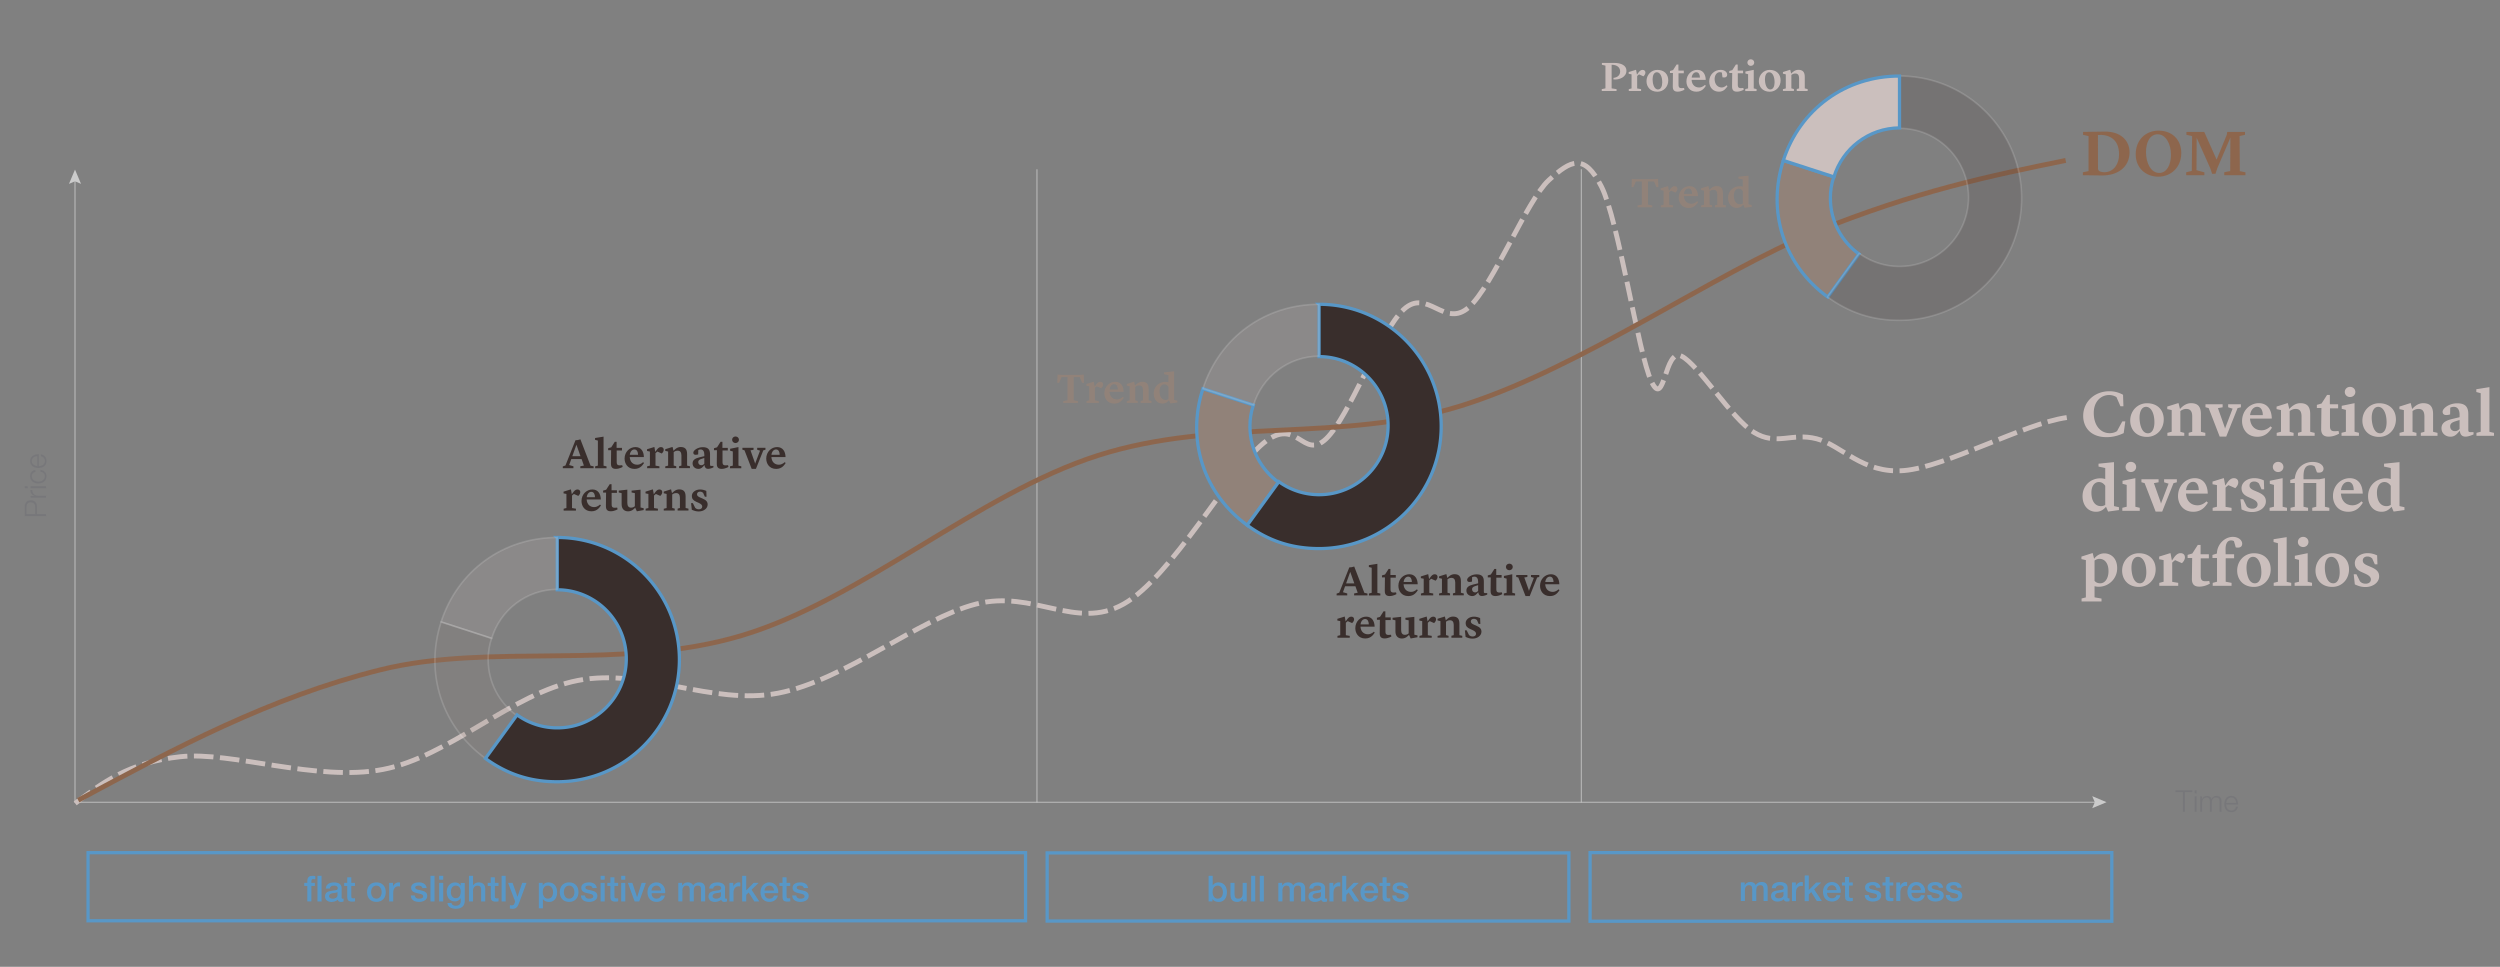 <svg xmlns="http://www.w3.org/2000/svg" viewBox="0 0 766.66 296.48"><rect x="0" y="0" width="766.66" height="296.48" fill="#808080" stroke="none"/><defs><style>.cls-1,.cls-3,.cls-4,.cls-7{stroke-miterlimit:10}.cls-1,.cls-8{fill:#392e2c}.cls-1,.cls-3,.cls-7{stroke:#5897c7}.cls-9{fill:#77777a}.cls-10,.cls-7{fill:#918279}.cls-11,.cls-13,.cls-3{fill:none}.cls-4{opacity:.15;stroke:#fff;stroke-width:.5px}.cls-15,.cls-4{fill:#cbbfbd}.cls-13{stroke:#cbcbcb;stroke-linecap:round;stroke-linejoin:bevel;stroke-width:.25px}.cls-16{fill:#cbcbcb}.cls-17{fill:#5897c7}.cls-18{fill:#8d664d}</style></defs><g id="Axes"><g><path d="M93.3 270.75h.94v-.47c0-1.45.76-1.69 1.57-1.69.4 0 .68.02.88.08v.98c-.17-.04-.33-.07-.58-.07-.34 0-.62.12-.62.59v.58h1.07v.93h-1.07v4.75h-1.25v-4.75h-.94v-.93Zm4.06-2.17h1.25v7.86h-1.25v-7.86ZM104.75 275.17c0 .31.07.43.3.43.08 0 .18 0 .31-.02v.87c-.19.07-.58.14-.79.14-.51 0-.87-.18-.97-.69-.5.48-1.3.69-1.97.69-1.02 0-1.95-.55-1.95-1.66 0-1.42 1.13-1.65 2.19-1.77.9-.17 1.71-.07 1.71-.8 0-.65-.67-.77-1.18-.77-.7 0-1.2.29-1.25.9H99.9c.09-1.46 1.33-1.89 2.58-1.89 1.11 0 2.28.45 2.28 1.65v2.93Zm-1.26-1.59c-.39.25-.99.24-1.54.34-.54.09-1.02.29-1.02.95 0 .56.71.73 1.16.73.55 0 1.41-.29 1.41-1.08v-.94ZM105.53 270.75h.95v-1.71h1.25v1.71h1.13v.93h-1.13v3.04c0 .52.04.78.61.78.18 0 .35 0 .53-.04v.97c-.28.02-.54.07-.81.07-1.31 0-1.55-.51-1.57-1.45v-3.36h-.95v-.93ZM112.56 273.58c0-1.74 1.04-2.99 2.87-2.99s2.87 1.25 2.87 2.99-1.04 3-2.87 3-2.87-1.25-2.87-3Zm4.48 0c0-.98-.5-2-1.62-2s-1.62 1.02-1.62 2 .5 2.01 1.62 2.01 1.62-1.02 1.62-2.01ZM119.34 270.75h1.18v1.1h.02c.14-.6.89-1.25 1.66-1.25.29 0 .36.02.47.03v1.21c-.18-.02-.36-.05-.54-.05-.86 0-1.54.69-1.54 1.95v2.71h-1.25v-5.69ZM127.22 274.61c.07.73.62.99 1.29.99.47 0 1.3-.1 1.26-.75-.03-.66-.95-.74-1.86-.95-.92-.2-1.83-.53-1.83-1.68 0-1.24 1.34-1.63 2.38-1.63 1.17 0 2.22.48 2.38 1.75h-1.31c-.11-.59-.61-.76-1.16-.76-.36 0-1.03.09-1.03.58 0 .62.92.7 1.85.91.91.21 1.84.54 1.84 1.66 0 1.35-1.36 1.85-2.54 1.85-1.43 0-2.5-.64-2.52-1.98h1.25ZM132.01 268.58h1.25v7.86h-1.25v-7.86ZM134.67 268.58h1.25v1.19h-1.25v-1.19Zm0 2.17h1.25v5.69h-1.25v-5.69ZM142.54 276.14c0 1.71-1 2.55-2.79 2.55-1.14 0-2.43-.44-2.54-1.77h1.25c.15.71.73.84 1.36.84 1.01 0 1.46-.52 1.46-1.45v-.87h-.02c-.35.63-1 1-1.71 1-1.8 0-2.55-1.36-2.55-2.99 0-1.53.96-2.85 2.57-2.85.72 0 1.36.3 1.68.94h.02v-.78h1.25v5.39Zm-1.25-2.68c0-.98-.44-1.88-1.53-1.88s-1.5 1.03-1.5 1.98.45 1.88 1.5 1.88c1.11 0 1.53-1.01 1.53-1.98ZM143.81 268.58h1.25v2.92h.02c.31-.52.96-.9 1.71-.9 1.23 0 2.01.66 2.01 1.94v3.91h-1.25v-3.58c-.02-.89-.37-1.28-1.11-1.28-.84 0-1.38.66-1.38 1.5v3.36h-1.25v-7.86ZM149.55 270.75h.95v-1.71h1.25v1.71h1.13v.93h-1.13v3.04c0 .52.04.78.61.78.18 0 .35 0 .53-.04v.97c-.28.02-.54.07-.81.07-1.31 0-1.55-.51-1.57-1.45v-3.36h-.95v-.93ZM153.82 268.58h1.25v7.86h-1.25v-7.86ZM155.81 270.75h1.38l1.49 4.25h.02l1.44-4.25h1.31l-2.21 6c-.41 1.02-.7 1.95-2.01 1.95-.3 0-.58-.02-.87-.07v-1.06c.2.03.4.08.59.08.58 0 .73-.31.88-.79l.14-.44-2.16-5.67ZM165.23 270.75h1.19v.77h.02c.35-.65 1.03-.92 1.76-.92 1.79 0 2.66 1.36 2.66 3.03 0 1.53-.77 2.97-2.45 2.97-.73 0-1.51-.26-1.9-.89h-.02v2.84h-1.25v-7.79Zm2.81.83c-1.06 0-1.59.8-1.59 2.01 0 1.14.58 2 1.59 2 1.14 0 1.57-1.01 1.57-2s-.54-2.01-1.57-2.01ZM171.66 273.58c0-1.74 1.04-2.99 2.87-2.99s2.87 1.25 2.87 2.99-1.04 3-2.87 3-2.87-1.25-2.87-3Zm4.49 0c0-.98-.5-2-1.62-2s-1.62 1.02-1.62 2 .5 2.01 1.62 2.01 1.62-1.02 1.62-2.01ZM179.39 274.61c.07.73.62.99 1.29.99.47 0 1.3-.1 1.26-.75-.03-.66-.95-.74-1.86-.95-.92-.2-1.83-.53-1.83-1.68 0-1.24 1.34-1.63 2.38-1.63 1.17 0 2.22.48 2.38 1.75h-1.31c-.11-.59-.61-.76-1.16-.76-.36 0-1.03.09-1.03.58 0 .62.92.7 1.85.91.91.21 1.84.54 1.84 1.66 0 1.35-1.36 1.85-2.54 1.85-1.43 0-2.5-.64-2.52-1.98h1.25ZM184.19 268.58h1.25v1.19h-1.25v-1.19Zm0 2.17h1.25v5.69h-1.25v-5.69ZM186.23 270.75h.95v-1.71h1.25v1.71h1.13v.93h-1.13v3.04c0 .52.04.78.61.78.18 0 .35 0 .53-.04v.97c-.28.02-.54.07-.81.07-1.31 0-1.55-.51-1.57-1.45v-3.36h-.95v-.93ZM190.5 268.58h1.25v1.19h-1.25v-1.19Zm0 2.17h1.25v5.69h-1.25v-5.69ZM192.56 270.75h1.36l1.44 4.37h.02l1.39-4.37h1.3l-2.04 5.69h-1.41l-2.07-5.69ZM199.81 273.91c0 .89.48 1.68 1.53 1.68.73 0 1.17-.32 1.39-.95h1.19c-.28 1.24-1.33 1.94-2.58 1.94-1.78 0-2.78-1.24-2.78-2.99 0-1.62 1.06-3 2.75-3 1.79 0 2.89 1.62 2.68 3.32h-4.18Zm2.92-.82c-.04-.79-.58-1.51-1.43-1.51s-1.46.66-1.5 1.51h2.93ZM208 270.75h1.19v.79h.03c.37-.56.85-.95 1.75-.95.69 0 1.34.3 1.59.95.42-.58.96-.95 1.78-.95 1.2 0 1.9.53 1.9 1.91v3.93h-1.25v-3.32c0-.9-.05-1.53-1.03-1.53-.85 0-1.21.56-1.21 1.52v3.33h-1.25v-3.65c0-.78-.24-1.2-1-1.2-.65 0-1.24.53-1.24 1.47v3.38h-1.25v-5.69ZM222.33 275.17c0 .31.07.43.3.43.08 0 .18 0 .31-.02v.87c-.19.07-.58.14-.79.14-.51 0-.87-.18-.97-.69-.5.48-1.3.69-1.97.69-1.02 0-1.95-.55-1.95-1.66 0-1.42 1.13-1.65 2.19-1.77.9-.17 1.71-.07 1.71-.8 0-.65-.67-.77-1.18-.77-.7 0-1.2.29-1.25.9h-1.25c.09-1.46 1.33-1.89 2.58-1.89 1.11 0 2.28.45 2.28 1.65v2.93Zm-1.25-1.59c-.39.25-.99.24-1.54.34-.54.09-1.02.29-1.02.95 0 .56.71.73 1.16.73.55 0 1.41-.29 1.41-1.08v-.94ZM223.69 270.75h1.18v1.1h.02c.14-.6.89-1.25 1.66-1.25.29 0 .36.02.47.03v1.21c-.18-.02-.36-.05-.54-.05-.86 0-1.54.69-1.54 1.95v2.71h-1.25v-5.69ZM227.59 268.58h1.25v4.47l2.27-2.3h1.54l-2.18 2.09 2.39 3.6h-1.53l-1.74-2.76-.75.73v2.04h-1.25v-7.86ZM234.45 273.91c0 .89.48 1.68 1.53 1.68.73 0 1.17-.32 1.39-.95h1.19c-.28 1.24-1.33 1.94-2.57 1.94-1.78 0-2.78-1.24-2.78-2.99 0-1.62 1.06-3 2.75-3 1.79 0 2.89 1.62 2.68 3.32h-4.18Zm2.92-.82c-.04-.79-.58-1.51-1.43-1.51s-1.46.66-1.5 1.51h2.93ZM239.01 270.75h.95v-1.71h1.25v1.71h1.13v.93h-1.13v3.04c0 .52.04.78.61.78.18 0 .35 0 .53-.04v.97c-.28.02-.54.07-.81.07-1.31 0-1.55-.51-1.57-1.45v-3.36h-.95v-.93ZM244.19 274.61c.07.73.62.99 1.29.99.47 0 1.3-.1 1.26-.75-.03-.66-.95-.74-1.86-.95-.92-.2-1.83-.53-1.83-1.68 0-1.24 1.34-1.63 2.38-1.63 1.17 0 2.22.48 2.38 1.75h-1.31c-.11-.59-.61-.76-1.16-.76-.36 0-1.03.09-1.03.58 0 .62.92.7 1.85.91.91.21 1.84.54 1.84 1.66 0 1.35-1.36 1.85-2.54 1.85-1.43 0-2.5-.64-2.52-1.98h1.25Z" class="cls-17"/></g><g><path d="M7.58 158.26v-2.9c0-1.17.69-1.94 1.87-1.94s1.87.77 1.87 1.94v2.28h2.8v.62H7.58Zm3.2-.62v-2.14c0-.86-.44-1.46-1.34-1.46s-1.34.6-1.34 1.46v2.14h2.67ZM9.39 152.61v-.53h1.11v-.02c-.76-.29-1.21-.93-1.17-1.79h.58c-.05 1.04.71 1.76 1.69 1.76h2.52v.58H9.4ZM7.58 149.71v-.58h.92v.58h-.92Zm1.81 0v-.58h4.72v.58H9.39ZM10.87 144.7c-.71.16-1.13.59-1.13 1.34 0 1.11 1.01 1.66 2.01 1.66s2.01-.55 2.01-1.66c0-.71-.56-1.3-1.35-1.37v-.58c1.13.16 1.83.9 1.83 1.95 0 1.45-1.14 2.23-2.5 2.23s-2.5-.79-2.5-2.23c0-1.01.54-1.79 1.62-1.91v.58ZM11.91 142.94c.84 0 1.86-.45 1.86-1.56 0-.84-.5-1.3-1.21-1.48v-.58c1.07.25 1.69.87 1.69 2.06 0 1.5-1.15 2.13-2.5 2.13-1.25 0-2.5-.63-2.5-2.13s1.33-2.12 2.66-2.08v3.63Zm-.49-3.06c-.87.03-1.68.57-1.68 1.5s.82 1.46 1.68 1.56v-3.06Z" class="cls-9"/></g><g><path d="M23 54.98V246" class="cls-13"/><path d="M21.15 56.39 23 55.6l1.85.79L23 52l-1.85 4.39z" class="cls-16"/></g><g><path d="M643.02 246H23" class="cls-13"/><path d="m641.61 244.15.79 1.85-.79 1.85L646 246l-4.39-1.85z" class="cls-16"/></g><g><path d="M667.14 242.39h5.18v.53h-2.28v6.01h-.62v-6.01h-2.28v-.53ZM673.05 242.39h.58v.92h-.58v-.92Zm0 1.82h.58v4.72h-.58v-4.72ZM674.73 244.21h.53v.8h.03c.3-.57.8-.93 1.55-.93.62 0 1.18.3 1.35.92.28-.62.88-.92 1.5-.92 1.03 0 1.57.54 1.57 1.66v3.2h-.58v-3.18c0-.78-.29-1.2-1.12-1.2-1 0-1.28.82-1.28 1.7v2.67h-.58v-3.2c0-.64-.26-1.17-.99-1.17-1 0-1.4.75-1.41 1.74v2.64h-.58v-4.72ZM682.69 246.72c0 .84.45 1.86 1.56 1.86.84 0 1.3-.5 1.48-1.21h.58c-.25 1.07-.87 1.69-2.06 1.69-1.5 0-2.13-1.15-2.13-2.5 0-1.25.63-2.5 2.13-2.5s2.12 1.33 2.08 2.66h-3.63Zm3.06-.48c-.03-.87-.57-1.68-1.5-1.68s-1.46.82-1.56 1.68h3.06Z" class="cls-9"/></g><g><path d="M638 37.09h64.28v27.75H638z" class="cls-11"/><path d="m638.74 52.83 1.74-.36V41.73l-1.68-.38v-.9l6.66-.1c4.78-.06 7.6 2.68 7.6 6.34 0 4.46-3.52 7.18-8.56 7.12l-5.76-.08v-.9Zm4.64-1.04c.08.92 1.34 1.04 2.04 1.02 2.82-.06 4.42-2.54 4.42-5.44 0-4.72-3.04-6.2-6.48-5.98l.02 10.4ZM668.92 46.92c0 4.44-3.18 7.26-7.04 7.26s-6.94-2.68-6.94-6.86c0-4.48 3.14-7.26 7-7.26 4.4 0 6.98 3 6.98 6.86Zm-3.16.54c0-3.34-1.62-6.28-4.06-6.28s-3.6 2.48-3.6 5.5c0 3.36 1.54 6.36 4.06 6.36 2.32 0 3.6-2.52 3.6-5.58ZM670.42 52.83l1.72-.42.1-10.68-1.74-.38v-.9h5.46l3.8 8.5 3.12-7.62.12-.88h5.46v.9l-1.66.38.08 10.76 1.72.34v.9h-6.5v-.92l1.82-.34.06-10.26-4.02 9.4-.56 1.7h-1.02l-.56-1.68-4.18-9.38-.06 9.94 2.42.66v.88h-5.58v-.9Z" class="cls-18"/></g><g><path d="M638 117h132v95H638z" class="cls-11"/><path d="M638.84 127.56c0-4.38 3.5-7.58 8.04-7.58 1.78 0 3.1.5 4.18 1.08l.12 3.52h-.92l-1.22-2.8c-.52-.32-1.26-.64-2.24-.64-2.58 0-4.72 2.06-4.72 5.48 0 3.98 2.18 6.22 4.9 6.22.98 0 1.78-.32 2.24-.64l1.62-2.98h.92l-.5 3.6c-1.6.76-3.24 1.24-5.24 1.24-5.16 0-7.18-3.32-7.18-6.5ZM653.26 128.98c0-2.98 2.24-5.32 5.14-5.32 3.1 0 5.14 1.94 5.14 4.96s-2.18 5.36-5.14 5.36c-3.36 0-5.14-2.32-5.14-5Zm5.44 3.9c1.28 0 1.98-1.42 1.98-3.36 0-2.9-1.08-4.76-2.56-4.76-1.3 0-2 1.4-2 3.34 0 1.58.5 4.78 2.58 4.78ZM664.66 132.74l1.32-.34v-6.64l-1.36-.3v-.78l3.36-1.06h.1l.44 1.8h.02c.48-.56 1.7-1.78 3.34-1.78 2.04 0 3.06.96 3.06 3.36v5.42l1.36.32v.9h-5.12v-.92l1.1-.3v-4.84c-.04-1.42-.56-2.2-1.86-2.18-.8 0-1.48.42-1.78.66v6.36l1.2.32v.9h-5.18v-.9ZM680.7 133.9l-3.38-8.74-.98-.28v-.9h5.26v.92l-1.44.26 2.06 5.82c.04.1.1.44.1.44h.04s.1-.34.14-.44l2.16-5.66-1.36-.42v-.92h3.9v.92l-1.02.26-3.48 8.74h-2ZM687.56 129.16c0-3.38 2.52-5.52 5.14-5.52s3.92 1.98 3.98 4.72H690c.16 2.42 1.66 3.6 3.54 3.6 1.64 0 2.74-1.22 2.74-1.22l.46.42c-.5.64-1.58 2.78-4.48 2.78-3.36 0-4.7-2.66-4.7-4.78Zm2.46-1.86h3.9c0-1.3-.48-2.54-1.74-2.54-1.08 0-1.98 1-2.16 2.54ZM698.18 132.74l1.32-.34v-6.64l-1.36-.3v-.78l3.36-1.06h.1l.44 1.8h.02c.48-.56 1.7-1.78 3.34-1.78 2.04 0 3.06.96 3.06 3.36v5.42l1.36.32v.9h-5.12v-.92l1.1-.3v-4.84c-.04-1.42-.56-2.2-1.86-2.18-.8 0-1.48.42-1.78.66v6.36l1.2.32v.9h-5.18v-.9ZM711.82 131.48l.08-6.36h-1.4v-.96l1.44-.42 1.68-2.62h.86v2.86h2.54v1.24h-2.5v5.48c0 1.4.72 1.54 1.46 1.54.56 0 1.16-.08 1.16-.08l.18.82s-1.46.92-3.22.92-2.3-.96-2.28-2.42ZM718.06 132.72l1.34-.32v-6.7l-1.28-.34v-.92l3.94-.8v8.76l1.34.32v.92h-5.34v-.92Zm1-12.52c0-.86.68-1.56 1.62-1.56s1.62.7 1.62 1.56-.7 1.56-1.62 1.56-1.62-.7-1.62-1.56ZM724.46 128.98c0-2.98 2.24-5.32 5.14-5.32 3.1 0 5.14 1.94 5.14 4.96s-2.18 5.36-5.14 5.36c-3.36 0-5.14-2.32-5.14-5Zm5.44 3.9c1.28 0 1.98-1.42 1.98-3.36 0-2.9-1.08-4.76-2.56-4.76-1.3 0-2 1.4-2 3.34 0 1.58.5 4.78 2.58 4.78ZM735.86 132.74l1.32-.34v-6.64l-1.36-.3v-.78l3.36-1.06h.1l.44 1.8h.02c.48-.56 1.7-1.78 3.34-1.78 2.04 0 3.06.96 3.06 3.36v5.42l1.36.32v.9h-5.12v-.92l1.1-.3v-4.84c-.04-1.42-.56-2.2-1.86-2.18-.8 0-1.48.42-1.78.66v6.36l1.2.32v.9h-5.18v-.9ZM748.72 131.34c0-1.64 1.26-2.36 3.22-2.84l2.32-.56v-.82c0-1.42-.6-2.36-1.76-2.36-.44 0-.94.16-1.1.26l-.04 2.06c-.18.08-.7.2-1.18.2-.7 0-1.12-.34-1.12-1.02 0-1.08 2.08-2.58 4.44-2.58 2.5 0 3.44 1.08 3.44 3.32v4.84c0 .58.16.68.74.68h.86v.7s-1.42.68-2.44.68c-1.22 0-1.64-.76-1.76-1.72h-.1c-.8.92-1.4 1.74-2.8 1.74s-2.72-.96-2.72-2.58Zm5.54.18v-2.72l-1.28.4c-1.14.36-1.6.78-1.6 1.54 0 .96.7 1.48 1.48 1.48.68 0 1.16-.42 1.4-.7ZM759.44 132.74l1.3-.34v-11.82l-1.34-.36v-.86l4.02-.64v13.7l1.4.32v.9h-5.38v-.9ZM643.54 142.2l4.74-.48v13.48l1.52.34v.88l-3.32.46-.64-1.46c-.74.8-1.56 1.52-3.06 1.52-2.52 0-4.14-2.04-4.14-4.76 0-3.4 2.62-5.5 5.48-5.5.6 0 1.08.1 1.48.22v-3.38l-2.06-.44v-.88Zm2.06 12.64v-5.86c-.32-.48-.96-1.16-1.94-1.16-1.26 0-2.3 1.1-2.3 3.26 0 2.42 1 4.14 2.94 4.14.54 0 .98-.18 1.3-.38ZM650.84 155.72l1.34-.32v-6.7l-1.28-.34v-.92l3.94-.8v8.76l1.34.32v.92h-5.34v-.92Zm1-12.52c0-.86.68-1.56 1.62-1.56s1.62.7 1.62 1.56-.7 1.56-1.62 1.56-1.62-.7-1.62-1.56ZM661.06 156.9l-3.38-8.74-.98-.28v-.9h5.26v.92l-1.44.26 2.06 5.82c.04.1.1.44.1.44h.04s.1-.34.14-.44l2.16-5.66-1.36-.42v-.92h3.9v.92l-1.02.26-3.48 8.74h-2ZM667.92 152.16c0-3.38 2.52-5.52 5.14-5.52s3.92 1.98 3.98 4.72h-6.68c.16 2.42 1.66 3.6 3.54 3.6 1.64 0 2.74-1.22 2.74-1.22l.46.42c-.5.64-1.58 2.78-4.48 2.78-3.36 0-4.7-2.66-4.7-4.78Zm2.46-1.86h3.9c0-1.3-.48-2.54-1.74-2.54-1.08 0-1.98 1-2.16 2.54ZM678.54 155.74l1.32-.34v-6.64l-1.36-.26v-.82l3.36-1.04h.12l.42 2.24h.04l.32-.48c.7-1.06 1.36-1.76 2.28-1.76s1.36.56 1.36 1.3c0 .84-.7 1.56-.92 1.76l-2.08-.92c-.24.16-.56.42-.9.76v5.9l1.84.3v.9h-5.8v-.9ZM687.4 156.22l-.34-3.12h.84l1.08 2.18c.4.42.92.72 1.76.72.92 0 1.58-.5 1.58-1.28 0-.7-.46-1.22-1.74-1.8l-1.08-.48c-1.48-.66-2.1-1.48-2.1-2.76 0-1.7 1.7-3.04 3.9-3.04 1.08 0 2 .24 2.94.68l.1 2.74h-.8l-.8-1.78a2.01 2.01 0 0 0-1.48-.62c-.86 0-1.42.5-1.42 1.22 0 .62.32 1.06 1.48 1.56l1.08.46c1.86.8 2.46 1.62 2.46 2.88 0 1.8-1.86 3.24-4.18 3.24-1.3 0-2.16-.3-3.28-.8ZM696 155.72l1.34-.32v-6.7l-1.28-.34v-.92l3.94-.8v8.76l1.34.32v.92H696v-.92Zm1-12.52c0-.86.68-1.56 1.62-1.56s1.62.7 1.62 1.56-.7 1.56-1.62 1.56-1.62-.7-1.62-1.56ZM709.08 155.72l1.24-.32v-7.28h-3.92v7.28l1.4.32v.92h-5.38v-.92l1.32-.32v-7.28h-1.4v-.94l1.4-.44c.28-3.32 2.88-5.08 5.44-5.08 2.2 0 3.36 1.04 3.36 2.08 0 .72-.5 1.2-1.36 1.2-.38 0-.66-.08-.66-.08l-.64-1.76c-.2-.2-.68-.44-1.28-.44-1.24 0-2.2.7-2.2 3.42v.9h4.82l1.74-.34v8.76l1.36.32v.92h-5.24v-.92ZM715.44 152.16c0-3.38 2.52-5.52 5.14-5.52s3.92 1.98 3.98 4.72h-6.68c.16 2.42 1.66 3.6 3.54 3.6 1.64 0 2.74-1.22 2.74-1.22l.46.42c-.5.64-1.58 2.78-4.48 2.78-3.36 0-4.7-2.66-4.7-4.78Zm2.46-1.86h3.9c0-1.3-.48-2.54-1.74-2.54-1.08 0-1.98 1-2.16 2.54ZM731.1 142.2l4.74-.48v13.48l1.52.34v.88l-3.32.46-.64-1.46c-.74.8-1.56 1.52-3.06 1.52-2.52 0-4.14-2.04-4.14-4.76 0-3.4 2.62-5.5 5.48-5.5.6 0 1.08.1 1.48.22v-3.38l-2.06-.44v-.88Zm2.06 12.64v-5.86c-.32-.48-.96-1.16-1.94-1.16-1.26 0-2.3 1.1-2.3 3.26 0 2.42 1 4.14 2.94 4.14.54 0 .98-.18 1.3-.38ZM638.34 183.54l1.32-.34v-11.44l-1.36-.3v-.78l3.36-1.06h.1l.42 1.74c.44-.58 1.46-1.66 3.12-1.66 1.94 0 3.96 1.34 3.96 4.56s-2.6 5.68-5.7 5.68c-.46 0-.88-.08-1.24-.18v3.42l2.14.38v.88h-6.12v-.9Zm3.98-11.64v6.22c.24.3.76.76 1.76.76 1.3 0 2.52-1.28 2.52-3.74 0-2.28-1.06-3.76-2.78-3.76-.66 0-1.18.3-1.5.52ZM650.78 174.98c0-2.98 2.24-5.32 5.14-5.32 3.1 0 5.14 1.94 5.14 4.96s-2.18 5.36-5.14 5.36c-3.36 0-5.14-2.32-5.14-5Zm5.44 3.9c1.28 0 1.98-1.42 1.98-3.36 0-2.9-1.08-4.76-2.56-4.76-1.3 0-2 1.4-2 3.34 0 1.58.5 4.78 2.58 4.78ZM662.18 178.74l1.32-.34v-6.64l-1.36-.26v-.82l3.36-1.04h.12l.42 2.24h.04l.32-.48c.7-1.06 1.36-1.76 2.28-1.76s1.36.56 1.36 1.3c0 .84-.7 1.56-.92 1.76l-2.08-.92c-.24.16-.56.42-.9.76v5.9l1.84.3v.9h-5.8v-.9ZM672.18 177.48l.08-6.36h-1.4v-.96l1.44-.42 1.68-2.62h.86v2.86h2.54v1.24h-2.5v5.48c0 1.4.72 1.54 1.46 1.54.56 0 1.16-.08 1.16-.08l.18.82s-1.46.92-3.22.92-2.3-.96-2.28-2.42ZM678.56 178.74l1.32-.34v-7.28h-1.4v-.94l1.38-.44v-.06c0-2.6 2.28-5.04 4.86-5.04 1.78 0 2.88 1.06 2.88 2.08 0 .7-.38 1.22-1.34 1.22-.38 0-.64-.08-.64-.08l-.56-1.94c-.12-.06-.46-.2-.86-.2-1 0-1.7.78-1.7 2.7l.02 1.56h2.6v1.22h-2.58v7.2l1.8.34v.9h-5.78v-.9ZM686.06 174.98c0-2.98 2.24-5.32 5.14-5.32 3.1 0 5.14 1.94 5.14 4.96s-2.18 5.36-5.14 5.36c-3.36 0-5.14-2.32-5.14-5Zm5.44 3.9c1.28 0 1.98-1.42 1.98-3.36 0-2.9-1.08-4.76-2.56-4.76-1.3 0-2 1.4-2 3.34 0 1.58.5 4.78 2.58 4.78ZM697.26 178.74l1.3-.34v-11.82l-1.34-.36v-.86l4.02-.64v13.7l1.4.32v.9h-5.38v-.9ZM703.68 178.72l1.34-.32v-6.7l-1.28-.34v-.92l3.94-.8v8.76l1.34.32v.92h-5.34v-.92Zm1-12.52c0-.86.68-1.56 1.62-1.56s1.62.7 1.62 1.56-.7 1.56-1.62 1.56-1.62-.7-1.62-1.56ZM710.08 174.98c0-2.98 2.24-5.32 5.14-5.32 3.1 0 5.14 1.94 5.14 4.96s-2.18 5.36-5.14 5.36c-3.36 0-5.14-2.32-5.14-5Zm5.44 3.9c1.28 0 1.98-1.42 1.98-3.36 0-2.9-1.08-4.76-2.56-4.76-1.3 0-2 1.4-2 3.34 0 1.58.5 4.78 2.58 4.78ZM722.14 179.22l-.34-3.12h.84l1.08 2.18c.4.42.92.72 1.76.72.92 0 1.58-.5 1.58-1.28 0-.7-.46-1.22-1.74-1.8l-1.08-.48c-1.48-.66-2.1-1.48-2.1-2.76 0-1.7 1.7-3.04 3.9-3.04 1.08 0 2 .24 2.94.68l.1 2.74h-.8l-.8-1.78a2.01 2.01 0 0 0-1.48-.62c-.86 0-1.42.5-1.42 1.22 0 .62.32 1.06 1.48 1.56l1.08.46c1.86.8 2.46 1.62 2.46 2.88 0 1.8-1.86 3.24-4.18 3.24-1.3 0-2.16-.3-3.28-.8Z" class="cls-15"/></g><path d="M318 52v194M484.91 52v194" class="cls-13"/><g><path d="M370.64 268.58h1.25v2.9h.02c.34-.55 1.06-.89 1.69-.89 1.79 0 2.66 1.36 2.66 3.03 0 1.53-.77 2.97-2.45 2.97-.77 0-1.59-.19-1.97-.94h-.02v.78h-1.19v-7.86Zm2.81 3c-1.06 0-1.59.8-1.59 2.01 0 1.14.58 2 1.59 2 1.14 0 1.57-1.01 1.57-2s-.54-2.01-1.57-2.01ZM382.33 276.43h-1.23v-.79h-.02c-.31.57-.99.95-1.62.95-1.49 0-2.12-.75-2.12-2.23v-3.61h1.25v3.49c0 1 .41 1.36 1.09 1.36 1.04 0 1.4-.67 1.4-1.55v-3.3h1.25v5.69ZM383.68 268.58h1.25v7.86h-1.25v-7.86ZM386.33 268.58h1.25v7.86h-1.25v-7.86ZM392.01 270.75h1.19v.79h.03c.37-.56.85-.95 1.75-.95.69 0 1.34.3 1.59.95.42-.58.96-.95 1.78-.95 1.2 0 1.9.53 1.9 1.91v3.93H399v-3.32c0-.9-.05-1.53-1.03-1.53-.85 0-1.21.56-1.21 1.52v3.33h-1.25v-3.65c0-.78-.24-1.2-1-1.2-.65 0-1.24.53-1.24 1.47v3.38h-1.25v-5.69ZM406.34 275.17c0 .31.07.43.3.43.08 0 .18 0 .31-.02v.87c-.19.07-.58.14-.79.14-.51 0-.87-.18-.97-.69-.5.48-1.3.69-1.97.69-1.02 0-1.95-.55-1.95-1.66 0-1.42 1.13-1.65 2.19-1.77.9-.17 1.71-.07 1.71-.8 0-.65-.67-.77-1.18-.77-.7 0-1.2.29-1.25.9h-1.25c.09-1.46 1.33-1.89 2.58-1.89 1.11 0 2.28.45 2.28 1.65v2.93Zm-1.25-1.59c-.39.25-.99.24-1.54.34-.54.09-1.02.29-1.02.95 0 .56.71.73 1.16.73.55 0 1.41-.29 1.41-1.08v-.94ZM407.69 270.75h1.18v1.1h.02c.14-.6.89-1.25 1.66-1.25.29 0 .36.02.47.03v1.21c-.18-.02-.36-.05-.54-.05-.86 0-1.54.69-1.54 1.95v2.71h-1.25v-5.69ZM411.6 268.58h1.25v4.47l2.27-2.3h1.54l-2.18 2.09 2.39 3.6h-1.53l-1.74-2.76-.75.73v2.04h-1.25v-7.86ZM418.45 273.91c0 .89.48 1.68 1.53 1.68.73 0 1.17-.32 1.39-.95h1.19c-.28 1.24-1.33 1.94-2.58 1.94-1.78 0-2.78-1.24-2.78-2.99 0-1.62 1.06-3 2.75-3 1.79 0 2.89 1.62 2.68 3.32h-4.18Zm2.93-.82c-.04-.79-.58-1.51-1.43-1.51s-1.46.66-1.5 1.51h2.93ZM423.02 270.75h.95v-1.71h1.25v1.71h1.13v.93h-1.13v3.04c0 .52.04.78.61.78.18 0 .35 0 .53-.04v.97c-.28.02-.54.07-.81.07-1.31 0-1.55-.51-1.57-1.45v-3.36h-.95v-.93ZM428.2 274.61c.07.73.62.99 1.29.99.47 0 1.3-.1 1.26-.75-.03-.66-.95-.74-1.86-.95-.92-.2-1.83-.53-1.83-1.68 0-1.24 1.34-1.63 2.38-1.63 1.17 0 2.22.48 2.38 1.75h-1.31c-.11-.59-.61-.76-1.16-.76-.36 0-1.03.09-1.03.58 0 .62.92.7 1.85.91.91.21 1.84.54 1.84 1.66 0 1.35-1.36 1.85-2.54 1.85-1.43 0-2.5-.64-2.52-1.98h1.25Z" class="cls-17"/></g><g><path d="M533.84 270.63h1.19v.79h.03c.37-.56.85-.95 1.75-.95.69 0 1.34.3 1.59.95.42-.58.96-.95 1.78-.95 1.2 0 1.9.53 1.9 1.91v3.93h-1.25v-3.32c0-.9-.05-1.53-1.03-1.53-.85 0-1.21.56-1.21 1.52v3.33h-1.25v-3.65c0-.78-.24-1.2-1-1.2-.65 0-1.24.53-1.24 1.47v3.38h-1.25v-5.69ZM548.18 275.06c0 .31.07.43.3.43.08 0 .18 0 .31-.02v.87c-.19.07-.58.14-.79.14-.51 0-.87-.18-.97-.69-.5.48-1.3.69-1.97.69-1.02 0-1.95-.55-1.95-1.66 0-1.42 1.13-1.65 2.19-1.77.9-.17 1.71-.07 1.71-.8 0-.65-.67-.77-1.18-.77-.7 0-1.2.29-1.25.9h-1.25c.09-1.46 1.33-1.89 2.58-1.89 1.11 0 2.28.45 2.28 1.65v2.93Zm-1.26-1.59c-.39.25-.99.24-1.54.34-.54.09-1.02.29-1.02.95 0 .56.71.73 1.16.73.55 0 1.41-.29 1.41-1.08v-.94ZM549.53 270.63h1.18v1.1h.02c.14-.6.89-1.25 1.66-1.25.29 0 .36.02.47.03v1.21c-.18-.02-.36-.05-.54-.05-.86 0-1.54.69-1.54 1.95v2.71h-1.25v-5.69ZM553.44 268.47h1.25v4.47l2.27-2.3h1.54l-2.18 2.09 2.39 3.6h-1.53l-1.74-2.76-.75.73v2.04h-1.25v-7.86ZM560.29 273.8c0 .89.48 1.68 1.53 1.68.73 0 1.17-.32 1.39-.95h1.19c-.28 1.24-1.33 1.94-2.57 1.94-1.78 0-2.78-1.24-2.78-2.99 0-1.62 1.06-3 2.75-3 1.79 0 2.89 1.62 2.68 3.32h-4.18Zm2.93-.82c-.04-.79-.58-1.51-1.43-1.51s-1.46.66-1.5 1.51h2.93ZM564.85 270.63h.95v-1.71h1.25v1.71h1.13v.93h-1.13v3.04c0 .52.04.78.61.78.18 0 .35 0 .53-.04v.97c-.28.02-.54.07-.81.07-1.31 0-1.55-.51-1.57-1.45v-3.36h-.95v-.93ZM573.09 274.5c.07.73.62.99 1.29.99.47 0 1.3-.1 1.26-.75-.03-.66-.95-.74-1.86-.95-.92-.2-1.83-.53-1.83-1.68 0-1.24 1.34-1.63 2.38-1.63 1.17 0 2.22.48 2.38 1.75h-1.31c-.11-.59-.61-.76-1.16-.76-.36 0-1.03.09-1.03.58 0 .62.92.7 1.85.91.91.21 1.84.54 1.84 1.66 0 1.35-1.36 1.85-2.54 1.85-1.43 0-2.5-.64-2.52-1.98h1.25ZM577.28 270.63h.95v-1.71h1.25v1.71h1.13v.93h-1.13v3.04c0 .52.04.78.61.78.18 0 .35 0 .53-.04v.97c-.28.02-.54.07-.81.07-1.31 0-1.55-.51-1.57-1.45v-3.36h-.95v-.93ZM581.52 270.63h1.18v1.1h.02c.14-.6.89-1.25 1.66-1.25.29 0 .36.02.47.03v1.21c-.18-.02-.36-.05-.54-.05-.86 0-1.54.69-1.54 1.95v2.71h-1.25v-5.69ZM586.17 273.8c0 .89.48 1.68 1.53 1.68.73 0 1.17-.32 1.39-.95h1.19c-.28 1.24-1.33 1.94-2.57 1.94-1.78 0-2.78-1.24-2.78-2.99 0-1.62 1.06-3 2.75-3 1.79 0 2.89 1.62 2.68 3.32h-4.18Zm2.93-.82c-.04-.79-.58-1.51-1.43-1.51s-1.46.66-1.5 1.51h2.93ZM592.26 274.5c.07.73.62.99 1.29.99.47 0 1.3-.1 1.26-.75-.03-.66-.95-.74-1.86-.95-.92-.2-1.83-.53-1.83-1.68 0-1.24 1.34-1.63 2.38-1.63 1.17 0 2.22.48 2.38 1.75h-1.31c-.11-.59-.61-.76-1.16-.76-.36 0-1.03.09-1.03.58 0 .62.92.7 1.85.91.91.21 1.84.54 1.84 1.66 0 1.35-1.36 1.85-2.54 1.85-1.43 0-2.5-.64-2.52-1.98h1.25ZM597.96 274.5c.07.73.62.99 1.29.99.47 0 1.3-.1 1.26-.75-.03-.66-.95-.74-1.86-.95-.92-.2-1.83-.53-1.83-1.68 0-1.24 1.34-1.63 2.38-1.63 1.17 0 2.22.48 2.38 1.75h-1.31c-.11-.59-.61-.76-1.16-.76-.36 0-1.03.09-1.03.58 0 .62.92.7 1.85.91.91.21 1.84.54 1.84 1.66 0 1.35-1.36 1.85-2.54 1.85-1.43 0-2.5-.64-2.52-1.98h1.25Z" class="cls-17"/></g><path d="M27 261.5h287.5v20.86H27zM321.12 261.56h160v20.88h-160zM487.62 261.48h160v21.03h-160z" class="cls-3"/></g><g id="Series_lines"><path fill="none" stroke="#cbbfbd" stroke-dasharray="6 2" stroke-linejoin="round" stroke-width="1.5px" d="M23.05 246.36c8.25-6.28 16.5-12.57 32.23-14.3 15.73-1.74 41.81 7.8 62.15 3.9 20.33-3.9 39.64-23.4 59.84-27.3 20.2-3.9 41.05 7.8 61.39 3.9 20.33-3.9 42.97-22.76 60.61-27.31 17.65-4.55 30.57 8.24 45.27 0 14.71-8.23 32.62-40.95 42.97-49.4 10.36-8.45 12.02 5.52 19.18-1.3 7.16-6.83 16.5-32.94 23.78-39.66 7.3-6.71 12.54 5.96 19.95-.65 7.42-6.6 17.78-32.82 24.55-39 6.78-6.17 10.88-8.34 16.12 1.95s11.26 51.14 15.34 59.81c4.1 8.66 3.97-10.4 9.21-7.8 5.24 2.6 15.35 19.17 22.25 23.4 6.91 4.22 11.51 0 19.18 1.95 7.68 1.95 14.07 10.83 26.85 9.75 12.79-1.08 36.71-14.41 49.88-16.25"/><path fill="none" stroke="#8d664d" stroke-linejoin="round" stroke-width="1.5px" d="M23.98 245.4c29.4-15.79 58.8-31.59 92.7-40 33.9-8.42 74.02.47 110.69-10.48 36.66-10.95 72.53-43.49 109.31-55.24s74.71-3.81 111.38-15.24c36.66-11.43 77.71-40.79 108.62-53.33 30.9-12.54 53.84-17.23 76.79-21.91"/></g><g id="Pies"><g><path d="M465 52.76h72.47v14.43H465z" class="cls-11"/><path d="m507.35 54.95 1.11-.09.1 2.53h-.58l-.74-1.74h-1.85v7.11l1.3.23v.58h-4.5v-.58l1.3-.23v-7.11h-1.83l-.74 1.74h-.58l.09-2.53 1.1.09h5.82ZM509.3 63l.86-.22v-4.32l-.88-.17v-.53l2.18-.68h.08l.27 1.46h.03l.21-.31c.46-.69.88-1.14 1.48-1.14s.88.36.88.84c0 .55-.46 1.01-.6 1.14l-1.35-.6c-.16.1-.36.27-.58.49v3.83l1.2.2v.58h-3.77v-.58ZM514.79 60.67c0-2.2 1.64-3.59 3.34-3.59s2.55 1.29 2.59 3.07h-4.34c.1 1.57 1.08 2.34 2.3 2.34 1.07 0 1.78-.79 1.78-.79l.3.27c-.32.42-1.03 1.81-2.91 1.81-2.18 0-3.05-1.73-3.05-3.11Zm1.59-1.21h2.54c0-.85-.31-1.65-1.13-1.65-.7 0-1.29.65-1.4 1.65ZM521.69 63l.86-.22v-4.32l-.88-.2v-.51l2.18-.69h.06l.29 1.17h.01c.31-.36 1.11-1.16 2.17-1.16 1.33 0 1.99.62 1.99 2.18v3.52l.88.21v.58h-3.33v-.6l.71-.19v-3.15c-.03-.92-.36-1.43-1.21-1.42-.52 0-.96.27-1.16.43v4.13l.78.21v.58h-3.37v-.58ZM533.12 54.19l3.08-.31v8.76l.99.22v.57l-2.16.3-.42-.95c-.48.52-1.01.99-1.99.99-1.64 0-2.69-1.33-2.69-3.09 0-2.21 1.7-3.58 3.56-3.58.39 0 .7.06.96.14v-2.2l-1.34-.29v-.57Zm1.34 8.22V58.6c-.21-.31-.62-.75-1.26-.75-.82 0-1.49.72-1.49 2.12 0 1.57.65 2.69 1.91 2.69.35 0 .64-.12.85-.25Z" class="cls-10"/></g><g><path d="M477 17.11h77.58v14.43H477z" class="cls-11"/><path d="M496.84 21.9c0-1.05-.77-2.04-2.61-2.04v7.24l1.51.23v.58h-4.54v-.58l1.13-.23v-6.98l-1.09-.25v-.58h3.5c2.56-.04 4.03.85 4.03 2.38 0 1.96-2.16 2.89-3.98 2.69v-.48c1.22-.12 2.05-.81 2.05-1.98ZM499.48 27.34l.86-.22V22.8l-.88-.17v-.53l2.18-.68h.08l.27 1.46h.03l.21-.31c.46-.69.88-1.14 1.48-1.14s.88.36.88.84c0 .55-.46 1.01-.6 1.14l-1.35-.6c-.16.1-.36.27-.58.49v3.83l1.2.2v.58h-3.77v-.58ZM504.92 24.89c0-1.94 1.46-3.46 3.34-3.46 2.02 0 3.34 1.26 3.34 3.22s-1.42 3.48-3.34 3.48c-2.18 0-3.34-1.51-3.34-3.25Zm3.54 2.54c.83 0 1.29-.92 1.29-2.18 0-1.88-.7-3.09-1.66-3.09-.84 0-1.3.91-1.3 2.17 0 1.03.33 3.11 1.68 3.11ZM512.98 26.52l.05-4.13h-.91v-.62l.94-.27 1.09-1.7h.56v1.86h1.65v.81h-1.62v3.56c0 .91.47 1 .95 1 .36 0 .75-.05.75-.05l.12.53s-.95.6-2.09.6-1.5-.62-1.48-1.57ZM517.16 25.01c0-2.2 1.64-3.59 3.34-3.59s2.55 1.29 2.59 3.07h-4.34c.1 1.57 1.08 2.34 2.3 2.34 1.07 0 1.78-.79 1.78-.79l.3.27c-.32.42-1.03 1.81-2.91 1.81-2.18 0-3.05-1.73-3.05-3.11Zm1.6-1.21h2.54c0-.85-.31-1.65-1.13-1.65-.7 0-1.29.65-1.4 1.65ZM524.15 25.01c0-2.24 1.74-3.59 3.5-3.59 1.24 0 2.02.7 2.02 1.48 0 .52-.33.86-.9.86-.3 0-.55-.05-.55-.05l-.18-1.44s-.27-.14-.62-.14c-1.03 0-1.61 1.07-1.61 2.09 0 1.64.96 2.61 2.17 2.61.87 0 1.5-.69 1.5-.69l.29.29c-.4.58-1.09 1.69-2.63 1.69-1.74 0-2.98-1.25-2.98-3.11ZM531.16 26.52l.05-4.13h-.91v-.62l.94-.27 1.09-1.7h.56v1.86h1.65v.81h-1.62v3.56c0 .91.47 1 .95 1 .36 0 .75-.05.75-.05l.12.53s-.95.6-2.09.6-1.5-.62-1.48-1.57ZM535.21 27.32l.87-.21v-4.35l-.83-.22v-.6l2.56-.52v5.69l.87.21v.6h-3.47v-.6Zm.65-8.13c0-.56.44-1.01 1.05-1.01s1.05.46 1.05 1.01-.45 1.01-1.05 1.01-1.05-.46-1.05-1.01ZM539.37 24.89c0-1.94 1.46-3.46 3.34-3.46 2.02 0 3.34 1.26 3.34 3.22s-1.42 3.48-3.34 3.48c-2.18 0-3.34-1.51-3.34-3.25Zm3.54 2.54c.83 0 1.29-.92 1.29-2.18 0-1.88-.7-3.09-1.66-3.09-.84 0-1.3.91-1.3 2.17 0 1.03.33 3.11 1.68 3.11ZM546.78 27.34l.86-.22V22.8l-.88-.2v-.51l2.18-.69h.06l.29 1.17h.01c.31-.36 1.11-1.16 2.17-1.16 1.33 0 1.99.62 1.99 2.18v3.52l.88.21v.58h-3.33v-.6l.71-.19v-3.15c-.03-.92-.36-1.43-1.21-1.42-.52 0-.96.27-1.16.43v4.13l.78.21v.58h-3.37v-.58Z" class="cls-15"/></g><g><path d="M409.81 171.78H489v46.58h-79.19z" class="cls-11"/><path d="m409.88 182.04.82-.29 3.08-7.75.73-.06.78-.21 3.11 8.07.95.21v.58h-4.09v-.6l1.1-.22-.7-1.98h-3.17l-.65 1.82 1.31.38v.6h-3.26v-.56Zm2.92-3.13h2.52l-1.25-3.52h-.01l-1.26 3.52ZM419.81 182.01l.84-.22v-7.68l-.87-.23v-.56l2.61-.42v8.91l.91.21v.58h-3.5v-.58ZM424.66 181.2l.05-4.13h-.91v-.62l.94-.27 1.09-1.7h.56v1.86h1.65v.81h-1.62v3.56c0 .91.47 1 .95 1 .36 0 .75-.05.75-.05l.12.53s-.95.6-2.09.6-1.5-.62-1.48-1.57ZM428.83 179.69c0-2.2 1.64-3.59 3.34-3.59s2.55 1.29 2.59 3.07h-4.34c.1 1.57 1.08 2.34 2.3 2.34 1.07 0 1.78-.79 1.78-.79l.3.27c-.32.42-1.03 1.81-2.91 1.81-2.18 0-3.05-1.73-3.05-3.11Zm1.6-1.21h2.54c0-.85-.31-1.65-1.13-1.65-.7 0-1.29.65-1.4 1.65ZM435.74 182.01l.86-.22v-4.32l-.88-.17v-.53l2.18-.68h.08l.27 1.46h.03l.21-.31c.46-.69.88-1.14 1.48-1.14s.88.36.88.84c0 .55-.46 1.01-.6 1.14l-1.35-.6c-.16.1-.36.27-.58.49v3.83l1.2.2v.58h-3.77V182ZM441.33 182.01l.86-.22v-4.32l-.88-.2v-.51l2.18-.69h.06l.29 1.17h.01c.31-.36 1.11-1.16 2.17-1.16 1.33 0 1.99.62 1.99 2.18v3.52l.88.21v.58h-3.33v-.6l.71-.19v-3.15c-.03-.92-.36-1.43-1.21-1.42-.52 0-.96.27-1.16.43v4.13l.78.21v.58h-3.37v-.58ZM449.69 181.1c0-1.07.82-1.53 2.09-1.85l1.51-.36v-.53c0-.92-.39-1.53-1.14-1.53-.29 0-.61.1-.71.17l-.03 1.34c-.12.05-.46.13-.77.13-.46 0-.73-.22-.73-.66 0-.7 1.35-1.68 2.89-1.68 1.63 0 2.24.7 2.24 2.16v3.15c0 .38.1.44.48.44h.56v.46s-.92.44-1.59.44c-.79 0-1.07-.49-1.14-1.12h-.07c-.52.6-.91 1.13-1.82 1.13s-1.77-.62-1.77-1.68Zm3.6.12v-1.77l-.83.26c-.74.23-1.04.51-1.04 1 0 .62.46.96.96.96.44 0 .75-.27.91-.46ZM457.11 181.2l.05-4.13h-.91v-.62l.94-.27 1.09-1.7h.56v1.86h1.65v.81h-1.62v3.56c0 .91.47 1 .95 1 .36 0 .75-.05.75-.05l.12.53s-.95.6-2.09.6-1.5-.62-1.48-1.57ZM461.16 182l.87-.21v-4.35l-.83-.22v-.6l2.56-.52v5.69l.87.21v.6h-3.47v-.6Zm.65-8.14c0-.56.44-1.01 1.05-1.01s1.05.46 1.05 1.01-.46 1.01-1.05 1.01-1.05-.46-1.05-1.01ZM467.81 182.77l-2.2-5.68-.64-.18v-.58h3.42v.6l-.94.17 1.34 3.78c.03.06.07.29.07.29h.03s.06-.22.09-.29l1.4-3.68-.88-.27v-.6h2.54v.6l-.66.17-2.26 5.68h-1.3ZM472.27 179.69c0-2.2 1.64-3.59 3.34-3.59s2.55 1.29 2.59 3.07h-4.34c.1 1.57 1.08 2.34 2.3 2.34 1.07 0 1.78-.79 1.78-.79l.3.27c-.32.42-1.03 1.81-2.91 1.81-2.18 0-3.05-1.73-3.05-3.11Zm1.6-1.21h2.54c0-.85-.31-1.65-1.13-1.65-.7 0-1.29.65-1.4 1.65ZM410.14 195.01l.86-.22v-4.32l-.88-.17v-.53l2.18-.68h.08l.27 1.46h.03l.21-.31c.46-.69.88-1.14 1.48-1.14s.88.36.88.84c0 .55-.46 1.01-.6 1.14l-1.35-.6c-.16.1-.36.27-.58.49v3.83l1.2.2v.58h-3.77V195ZM415.62 192.69c0-2.2 1.64-3.59 3.34-3.59s2.55 1.29 2.59 3.07h-4.34c.1 1.57 1.08 2.34 2.3 2.34 1.07 0 1.78-.79 1.78-.79l.3.27c-.32.42-1.03 1.81-2.91 1.81-2.18 0-3.05-1.73-3.05-3.11Zm1.6-1.21h2.54c0-.85-.31-1.65-1.13-1.65-.7 0-1.29.65-1.4 1.65ZM423.11 194.2l.05-4.13h-.91v-.62l.94-.27 1.09-1.7h.56v1.86h1.65v.81h-1.62v3.56c0 .91.47 1 .95 1 .36 0 .75-.05.75-.05l.12.53s-.95.6-2.09.6-1.5-.62-1.48-1.57ZM432.08 194.68c-.27.35-1 1.13-2.17 1.13-1.05 0-1.98-.62-1.98-2.17v-3.41l-.88-.21v-.57l2.63-.29v4.06c.01.92.35 1.46 1.17 1.46.58 0 .97-.29 1.14-.46v-3.99l-1-.2v-.57l2.74-.29v5.46l.96.22v.57l-2.09.38-.52-1.13ZM435.28 195.01l.86-.22v-4.32l-.88-.17v-.53l2.18-.68h.08l.27 1.46h.03l.21-.31c.46-.69.88-1.14 1.48-1.14s.88.36.88.84c0 .55-.46 1.01-.6 1.14l-1.35-.6c-.16.1-.36.27-.58.49v3.83l1.2.2v.58h-3.77V195ZM440.87 195.01l.86-.22v-4.32l-.88-.2v-.51l2.18-.69h.06l.29 1.17h.01c.31-.36 1.11-1.16 2.17-1.16 1.33 0 1.99.62 1.99 2.18v3.52l.88.21v.58h-3.33v-.6l.71-.19v-3.15c-.03-.92-.36-1.43-1.21-1.42-.52 0-.96.27-1.16.43v4.13l.78.21v.58h-3.37v-.58ZM449.45 195.33l-.22-2.03h.55l.7 1.42c.26.27.6.47 1.14.47.6 0 1.03-.33 1.03-.83 0-.46-.3-.79-1.13-1.17l-.7-.31c-.96-.43-1.36-.96-1.36-1.79 0-1.1 1.1-1.98 2.53-1.98.7 0 1.3.16 1.91.44l.07 1.78h-.52l-.52-1.16c-.17-.18-.49-.4-.96-.4-.56 0-.92.33-.92.79 0 .4.21.69.96 1.01l.7.3c1.21.52 1.6 1.05 1.6 1.87 0 1.17-1.21 2.11-2.72 2.11-.85 0-1.4-.2-2.13-.52Z" class="cls-8"/></g><g><path d="M319 112.76h42.35v14.43H319z" class="cls-11"/><path d="m331.23 114.95 1.11-.09.1 2.53h-.58l-.74-1.74h-1.85v7.11l1.3.23v.58h-4.5v-.58l1.3-.23v-7.11h-1.83l-.74 1.74h-.58l.09-2.53 1.1.09h5.82ZM333.18 123l.86-.22v-4.32l-.88-.17v-.53l2.18-.68h.08l.27 1.46h.03l.21-.31c.46-.69.88-1.14 1.48-1.14s.88.36.88.84c0 .55-.46 1.01-.6 1.14l-1.35-.6c-.16.1-.36.27-.58.49v3.83l1.2.2v.58h-3.77v-.58ZM338.66 120.67c0-2.2 1.64-3.59 3.34-3.59s2.55 1.29 2.59 3.07h-4.34c.1 1.57 1.08 2.34 2.3 2.34 1.07 0 1.78-.79 1.78-.79l.3.27c-.32.42-1.03 1.81-2.91 1.81-2.18 0-3.05-1.73-3.05-3.11Zm1.6-1.21h2.54c0-.85-.31-1.65-1.13-1.65-.7 0-1.29.65-1.4 1.65ZM345.57 123l.86-.22v-4.32l-.88-.2v-.51l2.18-.69h.06l.29 1.17h.01c.31-.36 1.11-1.16 2.17-1.16 1.33 0 1.99.62 1.99 2.18v3.52l.88.21v.58h-3.33v-.6l.71-.19v-3.15c-.03-.92-.36-1.43-1.21-1.42-.52 0-.96.27-1.16.43v4.13l.78.21v.58h-3.37v-.58ZM356.99 114.19l3.08-.31v8.76l.99.22v.57l-2.16.3-.42-.95c-.48.52-1.01.99-1.99.99-1.64 0-2.69-1.33-2.69-3.09 0-2.21 1.7-3.58 3.56-3.58.39 0 .7.06.96.14v-2.2l-1.34-.29v-.57Zm1.34 8.22v-3.81c-.21-.31-.62-.75-1.26-.75-.82 0-1.49.72-1.49 2.12 0 1.57.65 2.69 1.91 2.69.35 0 .64-.12.85-.25Z" class="cls-10"/></g><g><path d="M172.51 132.78h79.19v46.58h-79.19z" class="cls-11"/><path d="m172.58 143.04.82-.29 3.08-7.75.73-.06.78-.21 3.11 8.07.95.21v.58h-4.09v-.6l1.1-.22-.7-1.98h-3.17l-.65 1.82 1.31.38v.6h-3.26v-.56Zm2.92-3.13h2.52l-1.25-3.52h-.01l-1.26 3.52ZM182.51 143.01l.84-.22v-7.68l-.87-.23v-.56l2.61-.42v8.91l.91.21v.58h-3.5v-.58ZM187.36 142.2l.05-4.13h-.91v-.62l.94-.27 1.09-1.7h.56v1.86h1.65v.81h-1.62v3.56c0 .91.47 1 .95 1 .36 0 .75-.05.75-.05l.12.53s-.95.6-2.09.6-1.5-.62-1.48-1.57ZM191.53 140.69c0-2.2 1.64-3.59 3.34-3.59s2.55 1.29 2.59 3.07h-4.34c.1 1.57 1.08 2.34 2.3 2.34 1.07 0 1.78-.79 1.78-.79l.3.27c-.32.42-1.03 1.81-2.91 1.81-2.18 0-3.05-1.73-3.05-3.11Zm1.6-1.21h2.54c0-.85-.31-1.65-1.13-1.65-.7 0-1.29.65-1.4 1.65ZM198.44 143.01l.86-.22v-4.32l-.88-.17v-.53l2.18-.68h.08l.27 1.46h.03l.21-.31c.46-.69.88-1.14 1.48-1.14s.88.36.88.84c0 .55-.46 1.01-.6 1.14l-1.35-.6c-.16.1-.36.27-.58.49v3.83l1.2.2v.58h-3.77V143ZM204.03 143.01l.86-.22v-4.32l-.88-.2v-.51l2.18-.69h.06l.29 1.17h.01c.31-.36 1.11-1.16 2.17-1.16 1.33 0 1.99.62 1.99 2.18v3.52l.88.21v.58h-3.33v-.6l.71-.19v-3.15c-.03-.92-.36-1.43-1.21-1.42-.52 0-.96.27-1.16.43v4.13l.78.21v.58h-3.37v-.58ZM212.39 142.1c0-1.07.82-1.53 2.09-1.85l1.51-.36v-.53c0-.92-.39-1.53-1.14-1.53-.29 0-.61.1-.71.17l-.03 1.34c-.12.05-.46.13-.77.13-.46 0-.73-.22-.73-.66 0-.7 1.35-1.68 2.89-1.68 1.63 0 2.24.7 2.24 2.16v3.15c0 .38.1.44.48.44h.56v.46s-.92.44-1.59.44c-.79 0-1.07-.49-1.14-1.12h-.07c-.52.6-.91 1.13-1.82 1.13s-1.77-.62-1.77-1.68Zm3.6.12v-1.77l-.83.26c-.74.23-1.04.51-1.04 1 0 .62.46.96.96.96.44 0 .75-.27.91-.46ZM219.81 142.2l.05-4.13h-.91v-.62l.94-.27 1.09-1.7h.56v1.86h1.65v.81h-1.62v3.56c0 .91.47 1 .95 1 .36 0 .75-.05.75-.05l.12.53s-.95.6-2.09.6-1.5-.62-1.48-1.57ZM223.86 143l.87-.21v-4.35l-.83-.22v-.6l2.56-.52v5.69l.87.21v.6h-3.47v-.6Zm.65-8.14c0-.56.44-1.01 1.05-1.01s1.05.46 1.05 1.01-.46 1.01-1.05 1.01-1.05-.46-1.05-1.01ZM230.51 143.77l-2.2-5.68-.64-.18v-.58h3.42v.6l-.94.17 1.34 3.78c.03.06.07.29.07.29h.03s.06-.22.09-.29l1.4-3.68-.88-.27v-.6h2.54v.6l-.66.17-2.26 5.68h-1.3ZM234.97 140.69c0-2.2 1.64-3.59 3.34-3.59s2.55 1.29 2.59 3.07h-4.34c.1 1.57 1.08 2.34 2.3 2.34 1.07 0 1.78-.79 1.78-.79l.3.27c-.32.42-1.03 1.81-2.91 1.81-2.18 0-3.05-1.73-3.05-3.11Zm1.59-1.21h2.54c0-.85-.31-1.65-1.13-1.65-.7 0-1.29.65-1.4 1.65ZM172.84 156.01l.86-.22v-4.32l-.88-.17v-.53l2.18-.68h.08l.27 1.46h.03l.21-.31c.46-.69.88-1.14 1.48-1.14s.88.36.88.84c0 .55-.46 1.01-.6 1.14l-1.35-.6c-.16.1-.36.27-.58.49v3.83l1.2.2v.58h-3.77V156ZM178.32 153.69c0-2.2 1.64-3.59 3.34-3.59s2.55 1.29 2.59 3.07h-4.34c.1 1.57 1.08 2.34 2.3 2.34 1.07 0 1.78-.79 1.78-.79l.3.27c-.32.42-1.03 1.81-2.91 1.81-2.18 0-3.05-1.73-3.05-3.11Zm1.6-1.21h2.54c0-.85-.31-1.65-1.13-1.65-.7 0-1.29.65-1.4 1.65ZM185.81 155.2l.05-4.13h-.91v-.62l.94-.27 1.09-1.7h.56v1.86h1.65v.81h-1.62v3.56c0 .91.47 1 .95 1 .36 0 .75-.05.75-.05l.12.53s-.95.6-2.09.6-1.5-.62-1.48-1.57ZM194.78 155.68c-.27.35-1 1.13-2.17 1.13-1.05 0-1.98-.62-1.98-2.17v-3.41l-.88-.21v-.57l2.63-.29v4.06c.01.92.35 1.46 1.17 1.46.58 0 .97-.29 1.14-.46v-3.99l-1-.2v-.57l2.74-.29v5.46l.96.22v.57l-2.09.38-.52-1.13ZM197.98 156.01l.86-.22v-4.32l-.88-.17v-.53l2.18-.68h.08l.27 1.46h.03l.21-.31c.46-.69.88-1.14 1.48-1.14s.88.36.88.84c0 .55-.46 1.01-.6 1.14l-1.35-.6c-.16.1-.36.27-.58.49v3.83l1.2.2v.58h-3.77V156ZM203.57 156.01l.86-.22v-4.32l-.88-.2v-.51l2.18-.69h.06l.29 1.17h.01c.31-.36 1.11-1.16 2.17-1.16 1.33 0 1.99.62 1.99 2.18v3.52l.88.21v.58h-3.33v-.6l.71-.19v-3.15c-.03-.92-.36-1.43-1.21-1.42-.52 0-.96.27-1.16.43v4.13l.78.21v.58h-3.37v-.58ZM212.15 156.33l-.22-2.03h.55l.7 1.42c.26.27.6.47 1.14.47.6 0 1.03-.33 1.03-.83 0-.46-.3-.79-1.13-1.17l-.7-.31c-.96-.43-1.36-.96-1.36-1.79 0-1.1 1.1-1.98 2.53-1.98.7 0 1.3.16 1.91.44l.07 1.78h-.52l-.52-1.16c-.17-.18-.49-.4-.96-.4-.56 0-.92.33-.92.79 0 .4.21.69.96 1.01l.7.3c1.21.52 1.6 1.05 1.6 1.87 0 1.17-1.21 2.11-2.72 2.11-.85 0-1.4-.2-2.13-.52Z" class="cls-8"/></g><g><path fill="#918279" stroke="#fff" stroke-miterlimit="10" stroke-width=".5px" d="M149.69 202.29c0-2.29.37-4.49 1.05-6.55l-15.46-5.02c-5.11 15.74.22 32.15 13.61 41.88l9.57-13.18c-5.3-3.85-8.76-10.08-8.76-17.13Z" opacity=".15"/><path d="M170.89 164.83v16.04c11.69 0 21.17 9.48 21.17 21.17s-9.48 21.17-21.17 21.17a21 21 0 0 1-12.32-3.98l-9.71 13.36c6.69 4.86 13.74 7.15 22.02 7.15 20.69 0 37.46-16.77 37.46-37.46s-16.77-37.46-37.46-37.46Z" class="cls-1"/><path d="M170.89 180.73v-15.9c-16.55 0-30.51 10.14-35.63 25.88l15.53 5.05c2.61-8.65 10.61-14.96 20.1-15.03Z" class="cls-4"/></g><g><path d="M383.3 130.78c0-2.29.37-4.49 1.05-6.55l-15.46-5.02c-5.11 15.74.22 32.15 13.61 41.88l9.57-13.18c-5.3-3.85-8.76-10.08-8.76-17.13Z" class="cls-7"/><path d="M404.51 93.32v16.04c11.69 0 21.17 9.48 21.17 21.17s-9.48 21.17-21.17 21.17a21 21 0 0 1-12.32-3.98l-9.71 13.36c6.69 4.86 13.74 7.15 22.02 7.15 20.69 0 37.46-16.77 37.46-37.46s-16.77-37.46-37.46-37.46Z" class="cls-1"/><path d="M404.51 109.22v-15.9c-16.55 0-30.51 10.14-35.63 25.88l15.53 5.05c2.61-8.65 10.61-14.96 20.1-15.03Z" class="cls-4"/></g><g><path d="M561.3 60.78c0-2.29.37-4.49 1.05-6.55l-15.46-5.02c-5.11 15.74.22 32.15 13.61 41.88l9.57-13.18c-5.3-3.85-8.76-10.08-8.76-17.13Z" class="cls-7"/><path fill="#392e2c" stroke="#fff" stroke-miterlimit="10" stroke-width=".5px" d="M582.51 23.32v16.04c11.69 0 21.17 9.48 21.17 21.17S594.2 81.7 582.51 81.7a21 21 0 0 1-12.32-3.98l-9.71 13.36c6.69 4.86 13.74 7.15 22.02 7.15 20.69 0 37.46-16.77 37.46-37.46s-16.77-37.46-37.46-37.46Z" opacity=".15"/><path fill="#cbbfbd" stroke="#5897c7" stroke-miterlimit="10" d="M582.51 39.22v-15.9c-16.55 0-30.51 10.14-35.63 25.88l15.53 5.05c2.61-8.65 10.61-14.96 20.1-15.03Z"/></g></g></svg>